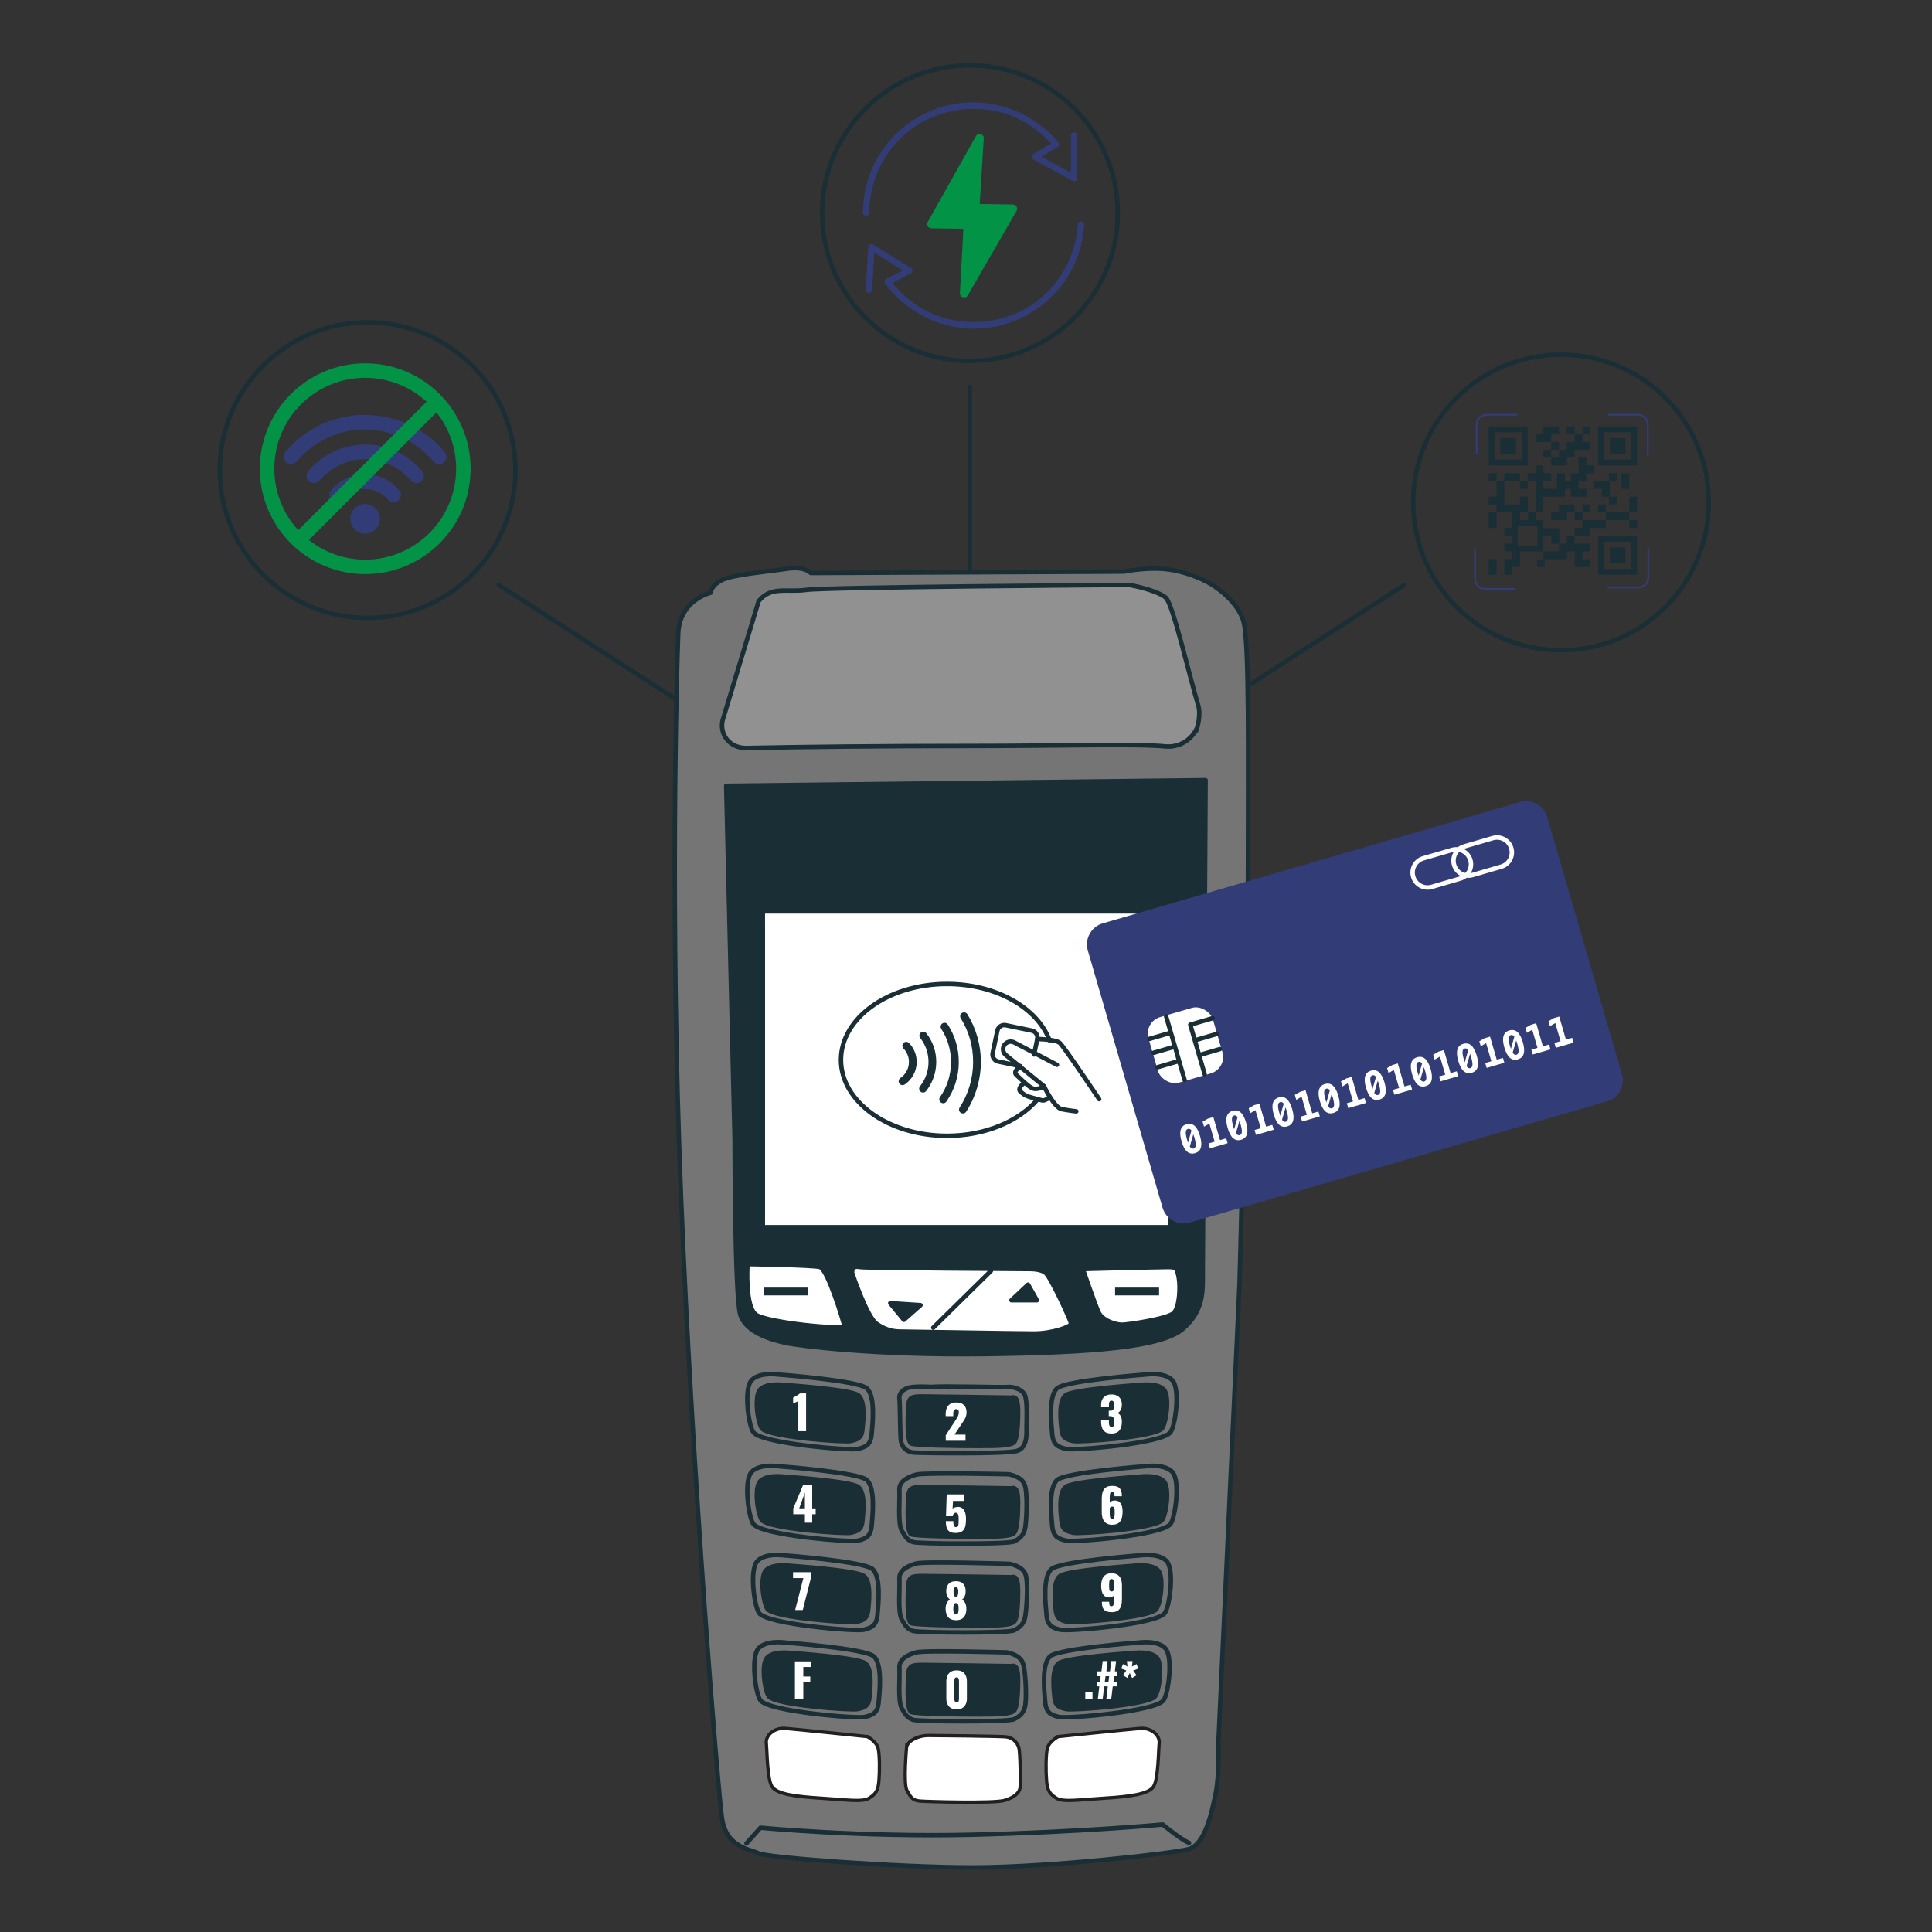 <?xml version="1.0" encoding="UTF-8"?><svg id="Layer_1" xmlns="http://www.w3.org/2000/svg" viewBox="0 0 560 560"><rect x="0" y="0" width="560" height="560" fill="#333333" stroke="none"/><defs><style>.cls-1{fill:#029346;}.cls-1,.cls-2,.cls-3,.cls-4{stroke-width:0px;}.cls-5,.cls-6,.cls-7,.cls-8,.cls-9{stroke:#1a2e35;}.cls-5,.cls-6,.cls-7,.cls-8,.cls-9,.cls-10{stroke-linecap:round;stroke-linejoin:round;stroke-width:1.29px;}.cls-5,.cls-2{fill:#1a2e35;}.cls-6,.cls-11,.cls-4{fill:#fff;}.cls-11{stroke:#231f20;stroke-miterlimit:10;stroke-width:.96px;}.cls-7{fill:#757575;}.cls-3{fill:#323d77;}.cls-8{fill:#919191;}.cls-9,.cls-10{fill:none;}.cls-10{stroke:#fff;}</style></defs><path class="cls-3" d="M105.84,120.28c9.24.14,16.95,3.65,23.01,10.66.83.96.73,2.28-.2,3.08-.88.76-2.19.66-3-.28-2.21-2.56-4.76-4.68-7.76-6.26-9.4-4.93-20.64-3.72-28.74,3.13-1.12.94-2.11,2.04-3.11,3.11-.87.92-2.16,1.07-3.08.28-.91-.78-.98-2.12-.15-3.08,5.09-5.9,11.49-9.38,19.2-10.45.6-.08,1.21-.15,1.82-.18.67-.03,1.34,0,2,0Z"/><path class="cls-3" d="M106.61,128.84c5.84.15,11.33,2.65,15.65,7.64.85.98.75,2.25-.19,3.07-.9.77-2.2.67-3.03-.29-2.25-2.61-4.99-4.52-8.32-5.42-6.79-1.83-12.65-.16-17.57,4.86-.18.19-.35.39-.53.58-.81.91-2.12,1.04-3.01.28-.93-.8-1.03-2.11-.21-3.08,1.92-2.27,4.22-4.07,6.88-5.4,3.02-1.5,6.22-2.23,10.33-2.24Z"/><path class="cls-3" d="M116.21,143.45c0,.89-.54,1.68-1.36,2-.83.32-1.76.11-2.38-.6-.92-1.04-1.98-1.88-3.26-2.42-3.51-1.49-7.37-.56-9.98,2.38-.62.7-1.39.95-2.28.68-.86-.26-1.35-.88-1.49-1.76-.09-.62.09-1.18.5-1.66,4.46-5.38,12.68-6.15,18.05-1.66.61.51,1.18,1.08,1.69,1.69.3.36.43.86.63,1.3-.04.02-.07.03-.11.05Z"/><path class="cls-3" d="M105.84,154.66c-2.39,0-4.3-1.9-4.3-4.29,0-2.35,1.91-4.27,4.28-4.28,2.37,0,4.3,1.92,4.29,4.3,0,2.37-1.9,4.27-4.27,4.27Z"/><path class="cls-1" d="M105.86,105.31c-16.85,0-30.55,13.7-30.55,30.55s13.7,30.55,30.55,30.55,30.55-13.7,30.55-30.55-13.7-30.55-30.55-30.55ZM79.51,135.86c0-14.53,11.82-26.35,26.35-26.35,6.86,0,13.11,2.64,17.8,6.94l-37.21,37.21c-4.31-4.69-6.94-10.94-6.94-17.8ZM105.86,162.21c-6.16,0-11.83-2.13-16.32-5.69l36.98-36.98c3.56,4.49,5.69,10.16,5.69,16.32,0,14.53-11.82,26.35-26.35,26.35Z"/><line class="cls-9" x1="281.14" y1="179.11" x2="281.14" y2="112.17"/><line class="cls-9" x1="200.8" y1="205.83" x2="144.56" y2="169.54"/><line class="cls-9" x1="350.81" y1="205.83" x2="407.06" y2="169.54"/><path class="cls-7" d="M205.99,171.8s-8.99,2.04-9.4,11.85c-.41,9.81-2.45,82.97.82,163.49,3.27,80.52,10.63,171.26,11.85,179.84,1.23,8.58,8.17,8.99,10.63,10.22,2.45,1.23,40.06,4.09,62.13,4.09s58.04-4.09,62.54-5.31c4.5-1.23,6.54-9.81,7.77-15.94,1.23-6.13.82-14.71.82-14.71l6.13-133.24s2.45-90.74,2.45-121.39.41-63.76-1.23-70.3c-1.63-6.54-9.4-11.04-9.4-11.04,0,0-4.5-2.86-11.04-4.09-6.54-1.23-14.31.41-14.31.41l-90.74.41s-1.64-2.04-6.95-1.23c-5.31.82-15.53,1.63-18.8,3.27-3.27,1.63-3.27,3.68-3.27,3.68Z"/><path class="cls-5" d="M210.49,227.79l2.45,102.59s0,45.37,1.63,50.68c1.63,5.31,9.4,7.36,13.08,8.17,3.68.82,25.75,3.68,57.63,3.27,31.88-.41,51.5-2.04,57.63-7.36,6.13-5.31,5.72-11.04,5.72-16.35s.82-142.65.82-142.65l-138.97,1.63Z"/><rect class="cls-6" x="221.11" y="264.17" width="118.12" height="91.55"/><path class="cls-8" d="M219.89,174.25l-10.23,33.87c-.5,1.41-.5,2.94,0,4.35h0c.99,2.8,3.72,4.4,6.68,4.34,16.86-.33,38.59-.59,65.66-.59,25.47,0,47.33-.69,55.78.13,4.05.39,7.86-1.95,9.34-5.74l-.44,1.29c.74-1.89,1.27-5.27.69-7.21-2.55-8.48-7.45-29.79-9.46-31.47-2.45-2.04-9.81-3.68-11.04-3.68s-87.36.62-93.08,1.43c-5.72.82-10.22-1.23-13.9,3.27Z"/><path class="cls-6" d="M313.86,367.83s3.4,9.92,4.53,12.47c1.13,2.55,5.1,3.68,6.8,3.68s13.32-1.7,15.02-3.4c1.7-1.7,1.98-7.65,1.42-10.48-.57-2.83-.85-2.83-3.4-2.83s-24.37.57-24.37.57Z"/><path class="cls-6" d="M216.67,366.41s-.85,12.47,2.55,14.73c3.4,2.27,25.79,4.53,25.5,3.12-.28-1.42-4.82-16.43-7.08-17-2.27-.57-20.97-.85-20.97-.85Z"/><path class="cls-6" d="M246.99,368.96s4.25,12.75,7.08,14.73c2.83,1.98,5.1,2.27,7.08,2.27s33.15.57,38.54.57,10.77-1.98,10.77-2.83-5.95-13.6-7.37-14.73c-1.42-1.13-3.97-1.13-5.1-1.13s-47.32-.28-48.74-.57-2.27,0-2.27,1.7Z"/><line class="cls-9" x1="270.51" y1="384.83" x2="287.22" y2="368.39"/><polygon class="cls-5" points="297.99 372.36 293.17 376.89 300.54 376.89 297.99 372.36"/><polygon class="cls-5" points="258.04 377.74 262 382.56 266.82 378.31 258.04 377.74"/><rect class="cls-2" x="323.21" y="373.22" width="12.75" height="2.26"/><rect class="cls-2" x="221.48" y="373.22" width="12.75" height="2.26"/><path class="cls-9" d="M225.73,398.43s-.83-.12-1.98-.14c-1.86-.02-4.55.26-5.95,1.84-2.27,2.55-.85,13.07.57,15.02,2.4,3.29,28.05,5.38,30.32,4.82,2.27-.57,3.68-1.13,3.97-4.25.28-3.12,1.13-11.05-1.42-13.32-2.55-2.27-25.5-3.97-25.5-3.97Z"/><path class="cls-5" d="M227.11,401.42s-.7-.09-1.68-.1c-1.58-.01-3.87.2-5.05,1.39-1.92,1.92-.72,9.87.48,11.33,2.03,2.48,23.82,4.06,25.74,3.64,1.92-.43,3.13-.86,3.37-3.21.24-2.35.96-8.34-1.2-10.05-2.17-1.71-21.65-2.99-21.65-2.99Z"/><path class="cls-9" d="M225.73,425.01s-.83-.12-1.98-.14c-1.86-.02-4.55.26-5.95,1.84-2.27,2.55-.85,13.07.57,15.02,2.4,3.29,28.05,5.38,30.32,4.82,2.27-.57,3.68-1.13,3.97-4.25.28-3.12,1.13-11.05-1.42-13.32-2.55-2.27-25.5-3.97-25.5-3.97Z"/><path class="cls-5" d="M227.11,428s-.7-.09-1.68-.1c-1.58-.01-3.87.2-5.05,1.39-1.92,1.92-.72,9.87.48,11.33,2.03,2.48,23.82,4.06,25.74,3.64,1.92-.43,3.13-.86,3.37-3.21.24-2.35.96-8.34-1.2-10.05-2.17-1.71-21.65-2.99-21.65-2.99Z"/><path class="cls-9" d="M227.4,450.84s-.83-.12-1.98-.14c-1.86-.02-4.55.26-5.95,1.84-2.27,2.55-.85,13.07.57,15.02,2.4,3.29,28.05,5.38,30.32,4.82,2.27-.57,3.68-1.13,3.97-4.25.28-3.12,1.13-11.05-1.42-13.32-2.55-2.27-25.5-3.97-25.5-3.97Z"/><path class="cls-5" d="M228.77,453.83s-.7-.09-1.68-.1c-1.58-.01-3.87.2-5.05,1.39-1.92,1.92-.72,9.87.48,11.33,2.03,2.48,23.82,4.06,25.74,3.64,1.92-.43,3.13-.86,3.37-3.21.24-2.35.96-8.34-1.2-10.05-2.17-1.71-21.65-2.99-21.65-2.99Z"/><path class="cls-9" d="M227.76,476.12s-.83-.12-1.98-.14c-1.86-.02-4.55.26-5.95,1.84-2.27,2.55-.85,13.07.57,15.02,2.4,3.29,28.05,5.38,30.32,4.82,2.27-.57,3.68-1.13,3.97-4.25.28-3.12,1.13-11.05-1.42-13.32-2.55-2.27-25.5-3.97-25.5-3.97Z"/><path class="cls-5" d="M229.14,479.12s-.7-.09-1.68-.1c-1.58-.01-3.87.2-5.05,1.39-1.92,1.92-.72,9.87.48,11.33,2.03,2.48,23.82,4.06,25.74,3.64,1.92-.43,3.13-.86,3.37-3.21.24-2.35.96-8.34-1.2-10.05-2.17-1.71-21.65-2.99-21.65-2.99Z"/><path class="cls-9" d="M331.92,398.43s.83-.12,1.98-.14c1.86-.02,4.55.26,5.95,1.84,2.27,2.55.85,13.07-.57,15.02-2.4,3.29-28.05,5.38-30.32,4.82-2.27-.57-3.68-1.13-3.97-4.25-.28-3.12-1.13-11.05,1.42-13.32,2.55-2.27,25.5-3.97,25.5-3.97Z"/><path class="cls-5" d="M330.55,401.42s.7-.09,1.68-.1c1.58-.01,3.87.2,5.05,1.39,1.92,1.92.72,9.87-.48,11.33-2.03,2.48-23.82,4.06-25.74,3.64-1.92-.43-3.13-.86-3.37-3.21-.24-2.35-.96-8.34,1.2-10.05,2.17-1.71,21.65-2.99,21.65-2.99Z"/><path class="cls-9" d="M331.92,425.01s.83-.12,1.98-.14c1.86-.02,4.55.26,5.95,1.84,2.27,2.55.85,13.07-.57,15.02-2.4,3.29-28.05,5.38-30.32,4.82-2.27-.57-3.68-1.13-3.97-4.25-.28-3.12-1.13-11.05,1.42-13.32,2.55-2.27,25.5-3.97,25.5-3.97Z"/><path class="cls-5" d="M330.55,428s.7-.09,1.68-.1c1.58-.01,3.87.2,5.05,1.39,1.92,1.92.72,9.87-.48,11.33-2.03,2.48-23.82,4.06-25.74,3.64-1.92-.43-3.13-.86-3.37-3.21-.24-2.35-.96-8.34,1.2-10.05,2.17-1.71,21.65-2.99,21.65-2.99Z"/><path class="cls-9" d="M330.26,450.84s.83-.12,1.98-.14c1.86-.02,4.55.26,5.95,1.84,2.27,2.55.85,13.07-.57,15.02-2.4,3.29-28.05,5.38-30.32,4.82-2.27-.57-3.68-1.13-3.97-4.25-.28-3.12-1.13-11.05,1.42-13.32,2.55-2.27,25.5-3.97,25.5-3.97Z"/><path class="cls-5" d="M328.89,453.83s.7-.09,1.68-.1c1.58-.01,3.86.2,5.05,1.39,1.92,1.92.72,9.87-.48,11.33-2.03,2.48-23.82,4.06-25.74,3.64-1.92-.43-3.13-.86-3.37-3.21-.24-2.35-.96-8.34,1.2-10.05,2.17-1.71,21.65-2.99,21.65-2.99Z"/><path class="cls-9" d="M329.89,476.12s.83-.12,1.98-.14c1.86-.02,4.55.26,5.95,1.84,2.27,2.55.85,13.07-.57,15.02-2.4,3.29-28.05,5.38-30.32,4.82-2.27-.57-3.68-1.13-3.97-4.25-.28-3.12-1.13-11.05,1.42-13.32,2.55-2.27,25.5-3.97,25.5-3.97Z"/><path class="cls-5" d="M328.52,479.12s.7-.09,1.68-.1c1.58-.01,3.87.2,5.05,1.39,1.92,1.92.72,9.87-.48,11.33-2.03,2.48-23.82,4.06-25.74,3.64-1.92-.43-3.13-.86-3.37-3.21-.24-2.35-.96-8.34,1.2-10.05,2.17-1.71,21.65-2.99,21.65-2.99Z"/><path class="cls-9" d="M270.04,402.01s-5.36-.35-7.09.35c-1.73.69-2.42,1.9-2.25,3.11.17,1.21.17,8.71.35,11.41.18,2.78,1.81,3.95,3.8,4.15,1.59.15,27.15.52,30.09-.52,2.94-1.04,2.59-5.19,2.59-6.57s.35-7.93-.52-9.66c-.86-1.73-3.63-2.42-5.01-2.25s-19.02-.37-21.96-.02Z"/><path class="cls-9" d="M292.4,427.32s-24.44-.59-26.86.11c-2.42.69-5.01,1.9-4.84,4.5.17,2.59-.52,9.68.69,11.76,1.21,2.07,1.73,2.77,3.29,3.29,1.56.52,27.49.69,29.22-.17,1.73-.86,2.94-1.9,3.29-4.15.35-2.25.75-10.31-.29-12.55-1.04-2.25-4.5-2.77-4.5-2.77Z"/><path class="cls-5" d="M293.21,431.41s-22.3-.35-25.42-.35-4.32,0-4.5,2.59c-.17,2.59-.52,10.55.86,11.07,1.38.52,12.97.69,19.54.69s9.16-.17,10.2-1.04c1.04-.86,1.21-6.05,1.21-8.82s-.35-4.67-1.9-4.15Z"/><path class="cls-5" d="M293.21,405.12s-22.3-.35-25.42-.35-4.32,0-4.5,2.59c-.17,2.59-.52,10.55.86,11.07,1.38.52,12.97.69,19.54.69s9.16-.17,10.2-1.04c1.04-.86,1.21-6.05,1.21-8.82s-.35-4.67-1.9-4.15Z"/><path class="cls-9" d="M292.63,453.28s-24.67-.78-27.09-.09c-2.42.69-5.01,1.9-4.84,4.5.17,2.59-.52,9.68.69,11.76s1.73,2.77,3.29,3.29c1.56.52,27.49.69,29.22-.17,1.73-.86,2.94-1.9,3.29-4.15.35-2.25.98-10.11-.06-12.36-1.04-2.25-4.5-2.77-4.5-2.77Z"/><path class="cls-5" d="M293.21,457.17s-22.3-.35-25.42-.35-4.32,0-4.5,2.59c-.17,2.59-.52,10.55.86,11.07,1.38.52,12.97.69,19.54.69s9.16-.17,10.2-1.04c1.04-.86,1.21-6.05,1.21-8.82s-.35-4.67-1.9-4.15Z"/><path class="cls-9" d="M291.83,478.95s-23.86-.69-26.28,0c-2.42.69-5.01,1.9-4.84,4.5.17,2.59-.52,9.68.69,11.76,1.21,2.07,1.73,2.77,3.29,3.29,1.56.52,27.49.69,29.22-.17,1.73-.86,2.94-1.9,3.29-4.15.35-2.25.17-10.2-.86-12.45-1.04-2.25-4.5-2.77-4.5-2.77Z"/><path class="cls-5" d="M293.21,482.93s-22.3-.35-25.42-.35-4.32,0-4.5,2.59c-.17,2.59-.52,10.55.86,11.07,1.38.52,12.97.69,19.54.69s9.16-.17,10.2-1.04c1.04-.86,1.21-6.05,1.21-8.82s-.35-4.67-1.9-4.15Z"/><path class="cls-11" d="M251.42,503.36s-20.72-2.14-23.82-2.38c-3.1-.24-5.72,1.91-5.48,4.29.24,2.38.24,10.48,1.67,12.62,1.43,2.14,6.67,2.86,14.29,3.33,7.62.48,11.91,1.19,13.82,0,1.91-1.19,2.62-2.14,2.86-5,.24-2.86.24-7.62-.24-9.53s-3.1-3.33-3.1-3.33Z"/><path class="cls-11" d="M306.7,503.36s20.72-2.14,23.82-2.38c3.1-.24,5.72,1.91,5.48,4.29s-.24,10.48-1.67,12.62c-1.43,2.14-6.67,2.86-14.29,3.33-7.62.48-11.91,1.19-13.82,0-1.91-1.19-2.62-2.14-2.86-5-.24-2.86-.24-7.62.24-9.53.48-1.91,3.1-3.33,3.1-3.33Z"/><path class="cls-11" d="M262.79,506.27s-1,10.71.09,12.7c1.09,1.99,1.63,2.9,3.8,3.08,2.17.18,21.37.72,24.45-.18,3.08-.91,4.35-2.35,4.53-3.62.18-1.27.05-10.13-.32-11.58-.36-1.45-1.63-3.08-3.98-3.26-2.35-.18-19.6-.37-22.32-.37s-5.78,1.4-6.24,3.24Z"/><path class="cls-9" d="M216.37,534.31l4.06-4.53s29.65,2.81,61.33,2.03c31.68-.78,55.24-2.96,55.24-2.96,0,0,5.31,4.37,7.65,5.31"/><path class="cls-9" d="M306.36,308.63l-12.39-6.47c-1.07-.56-2.4-.15-2.97.92h0c-.49.93-.26,2.07.55,2.74l11.07,9.04s2.91,6.23,5.19,6.65c2.29.42,4.16.62,4.16.62"/><path class="cls-9" d="M299.73,305.64l.93-4.47c.23-1.12-.49-2.22-1.61-2.45l-7.52-1.56c-1.12-.23-2.22.49-2.45,1.61l-1.35,6.47c-.23,1.12.49,2.22,1.61,2.45l6.39,1.33s-2.23,1.58-1.15,2.53c1.09.95,2.99,2.99,4.48,3.8,1.49.81,3.57-.47,3.57-.47"/><path class="cls-9" d="M300.65,301.17s5.32.05,6.55,1.14,11.4,16.29,11.4,16.29"/><path class="cls-9" d="M296.88,313.84s-2.17,1.63-1.09,2.58c1.09.95,1.76,1.36,3.94,1.9,2.17.54,2.44.81,3.12.54.68-.27,1.49-.68,1.49-.68"/><path class="cls-9" d="M300.71,318.71c-5.41,6.3-15.12,10.51-26.21,10.51-16.98,0-30.74-9.85-30.74-22.01s13.76-22.01,30.74-22.01c14.25,0,26.23,6.94,29.72,16.36"/><path class="cls-2" d="M279.1,322.74c-.21,0-.42-.06-.61-.18-.52-.34-.67-1.04-.33-1.56,2.55-3.92,3.9-8.48,3.9-13.18s-1.24-8.87-3.58-12.67c-.33-.53-.16-1.23.37-1.55.53-.33,1.22-.16,1.55.37,2.56,4.16,3.91,8.95,3.91,13.85s-1.47,10.12-4.26,14.41c-.22.33-.58.51-.95.51Z"/><path class="cls-2" d="M273.38,319.78c-.22,0-.45-.07-.64-.2-.51-.36-.64-1.06-.28-1.57,2.09-2.99,3.2-6.52,3.2-10.18,0-3.43-.98-6.76-2.83-9.63-.34-.52-.19-1.22.34-1.56.52-.34,1.22-.19,1.56.34,2.08,3.23,3.18,6.99,3.18,10.85,0,4.13-1.25,8.1-3.61,11.48-.22.31-.57.48-.93.48Z"/><path class="cls-2" d="M267.55,316.69c-.25,0-.5-.08-.7-.25-.49-.39-.57-1.1-.18-1.58,1.61-2.02,2.46-4.45,2.46-7.04s-.83-4.96-2.4-6.96c-.38-.49-.3-1.2.19-1.58.49-.38,1.2-.3,1.58.19,1.88,2.4,2.88,5.29,2.88,8.35s-1.05,6.06-2.95,8.44c-.22.28-.55.42-.88.42Z"/><path class="cls-2" d="M261.62,314.54c-.36,0-.72-.17-.94-.5-.35-.52-.21-1.22.3-1.57,1.55-1.05,2.48-2.79,2.48-4.66,0-1.47-.56-2.86-1.59-3.92-.43-.45-.42-1.16.02-1.59.45-.44,1.16-.42,1.59.02,1.44,1.48,2.23,3.43,2.23,5.49,0,2.62-1.3,5.06-3.47,6.53-.19.13-.41.19-.63.19Z"/><path class="cls-4" d="M231.4,414.85v-8.73c-.1.05-.21.11-.34.16-.13.05-.26.11-.4.17-.14.06-.28.12-.41.17-.13.05-.25.11-.36.16v-1.68c.1-.06.24-.13.42-.22.18-.09.37-.2.58-.32.21-.12.4-.24.58-.36.18-.12.32-.23.41-.32h1.77v10.96h-2.26Z"/><path class="cls-4" d="M274.13,417.62v-1.6l2.63-4.03c.2-.3.39-.59.56-.87.18-.28.32-.56.43-.85.11-.29.17-.59.17-.91s-.06-.55-.19-.7c-.13-.15-.3-.23-.51-.23-.24,0-.43.07-.57.2-.14.14-.23.32-.28.54-.05.23-.07.48-.07.76v.54h-2.19v-.58c0-.65.1-1.23.31-1.74.21-.51.54-.91.99-1.2.45-.29,1.04-.44,1.77-.44.98,0,1.72.25,2.23.76s.75,1.22.75,2.13c0,.44-.07.85-.21,1.23-.14.38-.32.75-.56,1.1-.23.36-.48.73-.74,1.12l-2,2.99h3.21v1.77h-5.72Z"/><path class="cls-4" d="M322.18,415.51c-.77,0-1.37-.14-1.81-.43-.44-.29-.75-.69-.93-1.21-.19-.52-.28-1.12-.28-1.79v-.39h2.26v.39c0,.36.02.65.07.88.05.23.13.39.24.49.12.1.28.16.49.16s.36-.05.47-.16c.1-.11.17-.27.21-.49.04-.22.05-.49.05-.81,0-.54-.07-.95-.22-1.24-.15-.28-.46-.43-.93-.44h-.42v-1.56h.37c.48,0,.8-.13.96-.39.16-.26.24-.67.24-1.22,0-.42-.06-.75-.17-.97-.11-.23-.32-.34-.63-.34s-.49.13-.59.38c-.09.25-.14.58-.14.97v.57h-2.26v-.66c0-.66.12-1.21.36-1.67.24-.46.58-.8,1.03-1.04.45-.23.98-.35,1.6-.35s1.17.11,1.62.34c.45.23.8.56,1.04,1,.24.44.37.98.37,1.63s-.13,1.18-.39,1.61c-.26.43-.58.7-.95.8.25.09.48.23.68.43.2.2.36.47.48.81.12.34.18.77.18,1.29,0,.67-.1,1.26-.29,1.77-.19.51-.51.92-.95,1.21-.44.29-1.03.44-1.76.44Z"/><path class="cls-4" d="M233.3,441.36v-2.46h-3.37v-1.67l2.86-6.83h2.63v6.82h1.01v1.68h-1.01v2.46h-2.11ZM231.65,437.21h1.65v-4.56l-1.65,4.56Z"/><path class="cls-4" d="M277.02,444.33c-.8,0-1.41-.14-1.82-.43-.41-.28-.69-.68-.83-1.2-.14-.51-.22-1.11-.22-1.79h2.18c0,.42.02.75.07,1.01.05.26.13.45.25.56.12.11.3.17.52.16.23,0,.4-.1.5-.28.1-.18.16-.44.18-.78.02-.34.03-.75.03-1.22,0-.36-.02-.68-.06-.96-.04-.28-.12-.5-.24-.67-.12-.17-.3-.25-.55-.25-.23,0-.41.08-.56.24-.14.16-.25.42-.31.76h-1.95l.2-6.32h5.12v1.89h-3.3l-.12,2.26c.09-.13.26-.24.51-.33.25-.09.52-.16.81-.18.56-.06,1.03.04,1.41.31.38.27.67.67.87,1.21.19.54.29,1.2.29,1.99,0,.59-.04,1.13-.11,1.62-.07.49-.21.92-.42,1.27-.21.36-.51.63-.91.83-.4.2-.92.3-1.56.3Z"/><path class="cls-4" d="M322.38,441.97c-.71,0-1.29-.16-1.74-.47-.45-.31-.77-.74-.98-1.28-.21-.54-.31-1.16-.31-1.85v-3.97c0-.71.08-1.35.25-1.91.17-.56.47-1,.9-1.32.43-.32,1.06-.48,1.87-.48.7,0,1.26.11,1.67.32.41.22.69.53.87.95.17.42.26.93.26,1.54,0,.04,0,.07,0,.1,0,.03,0,.06,0,.09h-2.12c0-.44-.03-.77-.1-.98-.07-.21-.25-.32-.56-.32-.21,0-.36.06-.47.19-.1.13-.17.35-.21.66s-.05.76-.05,1.33v.97c.11-.19.28-.34.53-.44.24-.1.52-.16.83-.17.58-.02,1.04.11,1.39.39.35.28.6.66.75,1.14.15.48.23,1.02.23,1.62,0,.77-.09,1.44-.27,2.02-.18.58-.49,1.04-.92,1.36-.43.32-1.03.49-1.8.49ZM322.41,440.31c.21,0,.36-.07.45-.21.09-.14.16-.35.19-.62.03-.27.05-.62.05-1.02,0-.36-.01-.67-.03-.93-.02-.26-.08-.47-.18-.62-.1-.15-.27-.22-.5-.22-.11,0-.21.02-.31.07-.1.05-.19.1-.26.17-.07.07-.13.13-.16.2v1.79c0,.24.02.47.06.69.04.22.12.39.23.52.11.13.27.2.47.2Z"/><path class="cls-4" d="M230.48,466.66l2.38-9.24h-2.99v-1.72h5.2v1.56l-2.38,9.4h-2.21Z"/><path class="cls-4" d="M277.09,469.61c-.74,0-1.33-.15-1.77-.44-.44-.29-.76-.7-.95-1.22-.19-.52-.28-1.11-.28-1.78,0-.27.04-.54.09-.79.05-.26.13-.5.23-.72.1-.22.23-.41.39-.58.16-.17.34-.3.56-.41-.28-.21-.53-.51-.74-.9-.22-.39-.33-.89-.35-1.5,0-.61.09-1.14.3-1.58.21-.44.53-.78.95-1.02s.95-.35,1.57-.35,1.16.12,1.58.36c.42.24.73.58.94,1.02.21.44.3.96.28,1.58,0,.61-.12,1.12-.32,1.51-.21.39-.46.69-.74.89.22.11.4.25.56.41.16.17.29.36.39.58.1.22.18.46.24.72.05.26.08.52.08.79.02.67-.07,1.26-.26,1.78-.19.52-.51.92-.95,1.22-.44.29-1.04.44-1.79.44ZM277.09,467.95c.24,0,.42-.09.53-.27.11-.18.18-.4.2-.64.03-.25.04-.48.04-.68,0-.28,0-.55-.03-.81-.03-.26-.1-.48-.21-.64-.11-.17-.28-.25-.53-.25s-.41.08-.51.25c-.11.17-.18.38-.21.64-.03.26-.05.53-.05.82,0,.21.01.44.04.69.03.25.1.47.21.64.11.18.29.26.52.26ZM277.09,462.86c.15,0,.28-.06.38-.18.1-.12.17-.3.22-.55.05-.24.07-.55.07-.91s-.06-.66-.17-.88c-.11-.22-.28-.32-.51-.32s-.4.11-.52.32c-.12.22-.18.51-.18.87s.02.67.07.91c.05.25.13.43.24.56.11.12.24.18.39.18Z"/><path class="cls-4" d="M322.18,467.28c-.7,0-1.26-.11-1.66-.32-.41-.22-.69-.54-.87-.95-.17-.42-.26-.94-.26-1.55v-.18h2.11c0,.44.04.77.11.98.08.21.27.32.57.32.21,0,.36-.06.46-.19.1-.13.17-.35.2-.67.03-.32.05-.76.05-1.32v-.97c-.12.19-.3.33-.53.43-.24.1-.51.16-.8.18-.58,0-1.04-.14-1.39-.43-.35-.3-.6-.7-.76-1.2-.15-.51-.23-1.06-.23-1.65,0-.77.1-1.43.29-1.98s.51-.99.95-1.29c.44-.31,1.03-.46,1.76-.46s1.3.14,1.75.43c.44.29.77.69.97,1.21.2.52.3,1.13.3,1.83v4.09c0,.71-.08,1.35-.25,1.91-.17.56-.47,1-.9,1.32-.43.32-1.06.48-1.87.48ZM322.2,461.3c.18,0,.32-.05.43-.15.11-.1.19-.19.26-.28v-1.79c0-.25-.02-.48-.05-.7-.04-.21-.1-.38-.2-.51-.1-.13-.25-.2-.46-.2s-.35.07-.45.21c-.1.14-.17.35-.2.62-.03.28-.05.62-.05,1.02,0,.35.01.66.03.93.02.27.08.47.18.62.1.15.27.22.5.22Z"/><path class="cls-4" d="M230.41,492.51v-10.96h4.74v1.64h-2.31v2.76h2.02v1.69h-2.02v4.87h-2.42Z"/><path class="cls-4" d="M277.29,495.49c-.66,0-1.21-.13-1.65-.4-.44-.27-.78-.63-1-1.1-.23-.47-.34-1.01-.34-1.64v-4.97c0-.64.11-1.2.32-1.68.21-.48.54-.86.98-1.13.44-.27,1.01-.41,1.69-.41s1.25.14,1.68.41c.44.27.76.65.97,1.13.21.48.32,1.04.32,1.68v4.97c0,.61-.11,1.16-.34,1.63s-.56.84-1,1.11c-.44.27-.99.4-1.64.4ZM277.29,493.47c.22,0,.37-.07.47-.21.09-.14.15-.3.18-.49.02-.19.03-.35.03-.48v-4.86c0-.15,0-.33-.03-.52-.02-.19-.07-.37-.17-.51-.09-.15-.25-.22-.48-.22s-.39.07-.48.22c-.09.15-.15.32-.17.51-.02.19-.03.37-.03.52v4.86c0,.14.01.3.04.48.03.19.09.35.18.49.09.14.25.21.45.21Z"/><path class="cls-4" d="M314.58,492.44v-2.08h2.08v2.08h-2.08Z"/><path class="cls-4" d="M318.22,492.44l.42-3.64h-.74l.04-1.37h.89l.19-1.57h-1.07l.03-1.41h1.29l.34-2.98h1.43l-.35,2.98h1.05l.34-2.98h1.42l-.35,2.98h.72l-.04,1.41h-.92l-.18,1.57h1.07l-.04,1.37h-1.22l-.45,3.64h-1.41l.43-3.64h-1.06l-.43,3.64h-1.41ZM320.23,487.43h1.07l.19-1.57h-1.05l-.2,1.57Z"/><path class="cls-4" d="M326.78,486.35l-1.29-.77.97-1.38-1.45-.56.49-1.31,1.31.73-.18-1.58h1.65l-.18,1.58,1.33-.73.49,1.33-1.46.56.99,1.37-1.31.77-.68-1.43-.69,1.43Z"/><path class="cls-3" d="M465.81,319.22l-120.97,35.15c-3.37.98-6.89-.96-7.87-4.32l-21.66-74.54c-.98-3.37.96-6.89,4.32-7.87l120.97-35.15c3.37-.98,6.89.96,7.87,4.32l21.66,74.54c.98,3.37-.96,6.89-4.32,7.87Z"/><rect class="cls-4" x="333.88" y="293.07" width="19.46" height="19.77" rx="4.96" ry="4.96" transform="translate(-70.88 107.91) rotate(-16.2)"/><line class="cls-9" x1="343.36" y1="313" x2="338.01" y2="294.6"/><polyline class="cls-9" points="349.16 311.31 345.01 297.01 351.47 295.13"/><line class="cls-9" x1="333.16" y1="301.13" x2="339.21" y2="299.37"/><line class="cls-9" x1="334.33" y1="305.17" x2="340.39" y2="303.41"/><line class="cls-9" x1="335.54" y1="309.33" x2="341.6" y2="307.57"/><line class="cls-9" x1="346.78" y1="301.41" x2="352.84" y2="299.65"/><line class="cls-9" x1="348.03" y1="305.7" x2="353.58" y2="304.09"/><path class="cls-4" d="M342.48,330.84c-.41-1.4-.49-2.52-.25-3.35.24-.83.81-1.37,1.7-1.63.9-.26,1.67-.11,2.32.46.65.57,1.18,1.56,1.58,2.96.41,1.4.49,2.52.25,3.34-.24.83-.81,1.37-1.71,1.63-.89.26-1.66.1-2.31-.47-.65-.57-1.17-1.55-1.58-2.95ZM344.32,327.22c-.37.11-.57.41-.61.91-.04.5.09,1.25.38,2.24.09.31.18.59.27.83l1-3.52s-.01-.02-.02-.03c-.3-.4-.64-.55-1.01-.44ZM344.97,332.47c.3.4.64.55,1,.44.37-.11.58-.41.62-.91.04-.5-.09-1.25-.37-2.24-.11-.38-.22-.71-.33-1l-1.02,3.56c.03.05.07.1.1.14Z"/><path class="cls-4" d="M350.28,331.43l1.79-.52-1.53-5.25-1.54.9-.42-1.44,1.56-.89,1.55-.45,1.94,6.68,1.79-.52.41,1.41-5.13,1.49-.41-1.41Z"/><path class="cls-4" d="M355.84,326.96c-.41-1.4-.49-2.52-.25-3.35.24-.83.81-1.37,1.7-1.63.9-.26,1.67-.11,2.32.46.65.57,1.18,1.56,1.58,2.96.41,1.4.49,2.52.25,3.34-.24.83-.81,1.37-1.71,1.63-.89.26-1.66.1-2.31-.47-.65-.57-1.17-1.55-1.58-2.95ZM357.69,323.34c-.37.11-.57.41-.61.91-.04.5.09,1.25.38,2.24.09.31.18.59.27.83l1-3.52s-.01-.02-.02-.03c-.3-.4-.64-.55-1.01-.44ZM358.34,328.58c.3.4.64.55,1,.44.37-.11.58-.41.62-.91.04-.5-.09-1.25-.37-2.24-.11-.38-.22-.71-.33-1l-1.02,3.56c.03.05.07.1.1.14Z"/><path class="cls-4" d="M363.64,327.54l1.79-.52-1.53-5.25-1.54.9-.42-1.44,1.56-.89,1.55-.45,1.94,6.68,1.79-.52.41,1.41-5.13,1.49-.41-1.41Z"/><path class="cls-4" d="M369.21,323.08c-.41-1.4-.49-2.52-.25-3.35.24-.83.81-1.37,1.7-1.63.9-.26,1.67-.11,2.32.46.65.57,1.18,1.56,1.58,2.96.41,1.4.49,2.52.25,3.34-.24.83-.81,1.37-1.71,1.63-.89.26-1.66.1-2.31-.47-.65-.57-1.17-1.55-1.58-2.95ZM371.06,319.45c-.37.11-.57.41-.61.91-.04.5.09,1.25.38,2.24.09.31.18.59.27.83l1-3.52s-.01-.02-.02-.03c-.3-.4-.64-.55-1.01-.44ZM371.71,324.7c.3.4.64.55,1,.44.37-.11.58-.41.62-.91.04-.5-.09-1.25-.37-2.24-.11-.38-.22-.71-.33-1l-1.02,3.56c.03.05.07.1.1.14Z"/><path class="cls-4" d="M377.01,323.66l1.79-.52-1.53-5.25-1.54.9-.42-1.44,1.56-.89,1.55-.45,1.94,6.68,1.79-.52.41,1.41-5.13,1.49-.41-1.41Z"/><path class="cls-4" d="M382.58,319.19c-.41-1.4-.49-2.52-.25-3.35.24-.83.81-1.37,1.7-1.63.9-.26,1.67-.11,2.32.46.65.57,1.18,1.56,1.58,2.96.41,1.4.49,2.52.25,3.34-.24.83-.81,1.37-1.71,1.63-.89.26-1.66.1-2.31-.47-.65-.57-1.17-1.55-1.58-2.95ZM384.43,315.57c-.37.11-.57.41-.61.91-.04.5.09,1.25.38,2.24.09.31.18.59.27.83l1-3.52s-.01-.02-.02-.03c-.3-.4-.64-.55-1.01-.44ZM385.07,320.81c.3.4.64.55,1,.44.37-.11.58-.41.62-.91.04-.5-.09-1.25-.37-2.24-.11-.38-.22-.71-.33-1l-1.02,3.56c.03.05.07.1.1.14Z"/><path class="cls-4" d="M390.38,319.78l1.79-.52-1.53-5.25-1.54.9-.42-1.44,1.56-.89,1.55-.45,1.94,6.68,1.79-.52.41,1.41-5.13,1.49-.41-1.41Z"/><path class="cls-4" d="M395.95,315.31c-.41-1.4-.49-2.52-.25-3.35.24-.83.81-1.37,1.7-1.63.9-.26,1.67-.11,2.32.46.65.57,1.17,1.56,1.58,2.96.41,1.4.49,2.52.25,3.34-.24.83-.81,1.37-1.71,1.63-.89.26-1.66.1-2.31-.47-.65-.57-1.17-1.55-1.58-2.95ZM397.8,311.68c-.37.11-.57.41-.61.91-.04.5.09,1.25.38,2.24.09.31.18.59.27.83l1-3.52s-.01-.02-.02-.03c-.3-.4-.64-.55-1.01-.44ZM398.44,316.93c.3.4.64.55,1,.44.37-.11.58-.41.62-.91.04-.5-.09-1.25-.37-2.24-.11-.38-.22-.71-.33-1l-1.02,3.56c.03.05.07.1.1.14Z"/><path class="cls-4" d="M403.75,315.89l1.79-.52-1.53-5.25-1.54.9-.42-1.44,1.56-.89,1.55-.45,1.94,6.68,1.79-.52.41,1.41-5.13,1.49-.41-1.41Z"/><path class="cls-4" d="M409.32,311.42c-.41-1.4-.49-2.52-.25-3.35.24-.83.81-1.37,1.7-1.63.9-.26,1.67-.11,2.32.46.65.57,1.18,1.56,1.58,2.96.41,1.4.49,2.52.25,3.34-.24.83-.81,1.37-1.71,1.63-.89.26-1.66.1-2.31-.47-.65-.57-1.17-1.55-1.58-2.95ZM411.16,307.8c-.37.11-.57.41-.61.91-.04.5.09,1.25.38,2.24.09.31.18.59.27.83l1-3.52s-.01-.02-.02-.03c-.3-.4-.64-.55-1.01-.44ZM411.81,313.04c.3.4.64.55,1,.44.37-.11.58-.41.62-.91.04-.5-.09-1.25-.37-2.24-.11-.38-.22-.71-.33-1l-1.02,3.56c.03.05.07.1.1.14Z"/><path class="cls-4" d="M417.12,312.01l1.79-.52-1.53-5.25-1.54.9-.42-1.44,1.56-.89,1.54-.45,1.94,6.68,1.79-.52.41,1.41-5.13,1.49-.41-1.41Z"/><path class="cls-4" d="M422.69,307.54c-.41-1.4-.49-2.52-.25-3.35s.81-1.37,1.7-1.63c.9-.26,1.67-.11,2.32.46.65.57,1.17,1.56,1.58,2.96.41,1.4.49,2.52.25,3.34-.24.83-.81,1.37-1.71,1.63-.89.26-1.66.1-2.31-.47-.65-.57-1.17-1.55-1.58-2.95ZM424.53,303.92c-.37.11-.57.41-.61.91-.04.5.09,1.25.38,2.24.09.31.18.59.27.83l1-3.52s-.01-.02-.02-.03c-.3-.4-.64-.55-1.01-.44ZM425.18,309.16c.3.4.64.55,1,.44.37-.11.58-.41.62-.91.04-.5-.09-1.25-.37-2.24-.11-.38-.22-.71-.33-1l-1.02,3.56c.03.05.07.1.1.14Z"/><path class="cls-4" d="M430.49,308.12l1.79-.52-1.53-5.25-1.54.9-.42-1.44,1.56-.89,1.55-.45,1.94,6.68,1.79-.52.41,1.41-5.13,1.49-.41-1.41Z"/><path class="cls-4" d="M436.05,303.65c-.41-1.4-.49-2.52-.25-3.35.24-.83.81-1.37,1.7-1.63.9-.26,1.67-.11,2.32.46.65.57,1.18,1.56,1.58,2.96.41,1.4.49,2.52.25,3.34-.24.83-.81,1.37-1.71,1.63-.89.26-1.66.1-2.31-.47-.65-.57-1.17-1.55-1.58-2.95ZM437.9,300.03c-.37.11-.57.41-.61.91-.04.5.09,1.25.38,2.24.09.31.18.59.27.83l1-3.52s-.01-.02-.02-.03c-.3-.4-.64-.55-1.01-.44ZM438.55,305.28c.3.4.64.55,1,.44.37-.11.58-.41.62-.91.04-.5-.09-1.25-.37-2.24-.11-.38-.22-.71-.33-1l-1.02,3.56c.03.05.07.1.1.14Z"/><path class="cls-4" d="M443.86,304.24l1.79-.52-1.53-5.25-1.54.9-.42-1.44,1.56-.89,1.55-.45,1.94,6.68,1.79-.52.41,1.41-5.13,1.49-.41-1.41Z"/><path class="cls-4" d="M450.54,302.3l1.79-.52-1.53-5.25-1.54.9-.42-1.44,1.56-.89,1.55-.45,1.94,6.68,1.79-.52.41,1.41-5.13,1.49-.41-1.41Z"/><path class="cls-10" d="M423.26,254.66l-8.28,2.41c-2.29.67-4.69-.65-5.35-2.94h0c-.67-2.29.65-4.69,2.94-5.35l8.28-2.41c2.29-.67,4.69.65,5.35,2.94h0c.67,2.29-.65,4.69-2.94,5.35Z"/><path class="cls-10" d="M435.11,251.22l-8.28,2.41c-2.29.67-4.69-.65-5.35-2.94h0c-.67-2.29.65-4.69,2.94-5.35l8.28-2.41c2.29-.67,4.69.65,5.35,2.94h0c.67,2.29-.65,4.69-2.94,5.35Z"/><circle class="cls-9" cx="106.56" cy="136.27" r="42.84"/><circle class="cls-9" cx="281.14" cy="61.78" r="42.84"/><circle class="cls-9" cx="452.46" cy="145.64" r="42.84"/><path class="cls-3" d="M251.97,61.62c.05-9.34,4.4-18.28,11.84-23.96s18.03-7.71,27.29-4.82c5.62,1.75,10.56,5.16,14.33,9.67l.19-1.44c-2.03,1.19-4.07,2.37-6.1,3.56-.58.34-.61,1.25,0,1.58,3.79,2.06,7.57,4.12,11.36,6.18.61.33,1.38-.08,1.38-.79v-12.36c0-1.18-1.84-1.18-1.84,0v12.36l1.38-.79c-3.79-2.06-7.57-4.12-11.36-6.18v1.58c2.03-1.19,4.07-2.37,6.1-3.56.55-.32.56-.99.19-1.44-7.15-8.55-18.33-12.83-29.36-11.22-9.57,1.4-18.16,7.3-22.98,15.67-2.79,4.85-4.23,10.36-4.26,15.95,0,1.18,1.83,1.18,1.84,0h0Z"/><path class="cls-3" d="M312.42,65.02c-.58,9.31-5.46,18.01-13.22,23.23s-18.33,6.64-27.41,3.28c-5.46-2.02-10.25-5.68-13.72-10.34l-.33,1.26,6.29-3.21c.64-.32.56-1.24,0-1.58-3.66-2.27-7.33-4.54-10.99-6.81-.62-.39-1.34.12-1.38.79-.23,4.11-.46,8.23-.7,12.34-.07,1.18,1.77,1.18,1.84,0,.23-4.11.46-8.23.7-12.34l-1.38.79c3.66,2.27,7.33,4.54,10.99,6.81v-1.58l-6.29,3.21c-.41.21-.61.87-.33,1.26,6.6,8.87,17.35,13.95,28.43,13.03,9.81-.81,18.83-6.2,24.22-14.43,3.06-4.69,4.78-10.12,5.12-15.69.07-1.18-1.76-1.18-1.84,0h0Z"/><polygon class="cls-1" points="283.93 40.08 269.97 64.96 280.53 65.14 279.46 85 293.59 60.48 282.68 60.31 283.93 40.08"/><path class="cls-1" d="M282.87,39.46c-4.07,7.26-8.14,14.51-12.22,21.77-.58,1.04-1.16,2.07-1.74,3.11-.46.82.12,1.83,1.06,1.84,3.52.06,7.04.12,10.56.18l-1.22-1.22c-.36,6.62-.72,13.24-1.07,19.87-.07,1.23,1.69,1.64,2.28.62,4.13-7.16,8.25-14.31,12.38-21.47.59-1.02,1.17-2.04,1.76-3.05.47-.81-.13-1.83-1.06-1.84l-10.92-.18,1.22,1.22c.42-6.74.84-13.48,1.25-20.22.1-1.57-2.35-1.57-2.45,0-.42,6.74-.84,13.48-1.25,20.22-.04.67.59,1.21,1.22,1.22l10.92.18-1.06-1.84c-4.13,7.16-8.25,14.31-12.38,21.47-.59,1.02-1.17,2.04-1.76,3.05l2.28.62c.36-6.62.72-13.24,1.07-19.87.04-.67-.59-1.21-1.22-1.22-3.52-.06-7.04-.12-10.56-.18l1.06,1.84c4.07-7.26,8.14-14.51,12.22-21.77.58-1.04,1.16-2.07,1.74-3.11.77-1.38-1.34-2.61-2.11-1.24Z"/><polygon class="cls-2" points="431.51 150.76 431.51 153.02 433.78 153.02 433.78 150.76 433.78 148.49 431.51 148.49 431.51 150.76"/><rect class="cls-2" x="431.51" y="137.17" width="2.26" height="2.26"/><rect class="cls-2" x="445.51" y="162.1" width="2.26" height="2.26"/><polygon class="cls-2" points="433.78 141.7 433.78 143.96 431.51 143.96 431.51 146.23 433.78 146.23 433.78 148.49 436.04 148.49 438.31 148.49 438.31 150.76 440.57 150.76 440.57 148.49 442.83 148.49 442.83 146.23 442.83 143.96 440.57 143.96 440.57 146.23 438.31 146.23 436.04 146.23 436.04 143.96 436.04 141.7 436.04 139.43 433.78 139.43 433.78 141.7"/><polygon class="cls-2" points="438.31 137.17 436.04 137.17 436.04 139.43 438.31 139.43 440.57 139.43 440.57 137.17 438.31 137.17"/><polygon class="cls-2" points="448.5 155.37 449.71 155.37 449.71 153.11 448.5 153.11 447.28 153.11 447.28 155.37 448.5 155.37"/><rect class="cls-2" x="440.57" y="139.43" width="2.26" height="2.26"/><rect class="cls-2" x="456.42" y="148.49" width="2.26" height="2.26"/><rect class="cls-2" x="458.68" y="123.59" width="2.26" height="2.26"/><polygon class="cls-2" points="447.36 141.7 447.36 139.43 449.63 139.43 449.63 137.17 447.36 137.17 447.36 134.91 445.1 134.91 445.1 137.17 442.83 137.17 442.83 139.43 445.1 139.43 445.1 141.7 445.1 143.96 445.1 146.23 445.1 148.49 447.36 148.49 447.36 146.23 447.36 143.96 449.63 143.96 449.63 141.7 447.36 141.7"/><polygon class="cls-2" points="458.68 164.34 460.95 164.34 460.95 162.08 458.68 162.08 456.42 162.08 456.42 164.34 458.68 164.34"/><rect class="cls-2" x="454.16" y="123.59" width="2.26" height="2.26"/><polygon class="cls-2" points="455.85 141.7 455.85 139.43 453.59 139.43 453.59 137.17 451.33 137.17 451.33 139.43 451.33 141.7 449.06 141.7 449.06 143.96 451.33 143.96 453.59 143.96 453.59 141.7 455.85 141.7"/><rect class="cls-2" x="466.37" y="137.17" width="2.26" height="2.26"/><rect class="cls-2" x="442.9" y="148.49" width="2.26" height="2.26"/><polygon class="cls-2" points="454.16 134.91 454.16 132.64 456.42 132.64 456.42 130.38 458.68 130.38 460.95 130.38 460.95 128.11 458.68 128.11 458.68 125.85 456.42 125.85 456.42 128.11 454.16 128.11 454.16 130.38 451.89 130.38 451.89 132.64 449.63 132.64 449.63 134.91 451.89 134.91 454.16 134.91"/><polygon class="cls-2" points="454.16 150.76 454.16 148.49 456.42 148.49 456.42 146.23 454.16 146.23 451.89 146.23 451.89 148.49 449.63 148.49 449.63 150.76 451.89 150.76 454.16 150.76"/><polygon class="cls-2" points="460.95 159.81 460.95 157.55 458.68 157.55 456.42 157.55 456.42 155.28 454.16 155.28 454.16 157.55 451.89 157.55 451.89 159.81 449.63 159.81 447.36 159.81 447.36 162.07 449.63 162.07 451.89 162.07 454.16 162.07 454.16 159.81 456.42 159.81 456.42 162.07 458.68 162.07 458.68 159.81 460.95 159.81"/><polygon class="cls-2" points="451.89 125.85 451.89 123.59 449.63 123.59 447.36 123.59 447.36 125.85 445.1 125.85 445.1 128.11 447.36 128.11 449.63 128.11 449.63 125.85 451.89 125.85"/><rect class="cls-2" x="449.63" y="128.11" width="2.26" height="2.26"/><polygon class="cls-2" points="457.55 137.17 455.29 137.17 455.29 139.43 455.29 141.7 455.29 143.96 457.55 143.96 459.82 143.96 459.82 141.7 457.55 141.7 457.55 139.43 459.82 139.43 459.82 137.17 462.08 137.17 462.08 134.91 459.82 134.91 459.82 132.64 457.55 132.64 457.55 134.91 457.55 137.17"/><rect class="cls-2" x="447.36" y="130.38" width="2.26" height="2.26"/><polygon class="cls-2" points="456.42 153.02 456.42 155.28 458.68 155.28 460.95 155.28 460.95 153.02 463.21 153.02 465.48 153.02 465.48 150.76 463.21 150.76 460.95 150.76 458.68 150.76 458.68 153.02 456.42 153.02"/><rect class="cls-2" x="466.37" y="143.96" width="2.26" height="2.26"/><rect class="cls-2" x="458.68" y="146.23" width="2.26" height="2.26"/><polygon class="cls-2" points="466.61 139.43 464.34 139.43 462.08 139.43 462.08 141.7 464.34 141.7 464.34 143.96 466.61 143.96 466.61 141.7 466.61 139.43"/><rect class="cls-2" x="463.21" y="146.23" width="2.26" height="2.26"/><path class="cls-2" d="M440.57,159.85h6.79v-9.1h-9.1v2.27h-2.22v2.26h2.22v2.26h-2.22v2.26h2.22v.04h.04v2.22h-2.26v4.53h2.26v-2.26h2.26v-4.49ZM445.62,152.5v5.66h-5.66v-5.66h5.66Z"/><polygon class="cls-2" points="470 150.76 472.27 150.76 472.27 148.49 470 148.49 467.74 148.49 465.48 148.49 465.48 150.76 467.74 150.76 470 150.76"/><polygon class="cls-2" points="470 141.7 472.27 141.7 472.27 139.43 472.27 137.17 470 137.17 470 139.43 470 141.7"/><polygon class="cls-2" points="451.98 153.11 449.71 153.11 449.71 155.37 449.71 157.64 451.98 157.64 451.98 155.37 451.98 153.11"/><rect class="cls-2" x="472.27" y="150.76" width="2.26" height="2.26"/><polygon class="cls-2" points="474.53 146.23 474.53 143.96 472.27 143.96 472.27 146.23 472.27 148.49 474.53 148.49 474.53 146.23"/><polygon class="cls-2" points="433.78 162.08 431.51 162.08 431.51 164.34 431.51 166.6 433.78 166.6 433.78 164.34 433.78 162.08"/><path class="cls-2" d="M474.53,134.91v-11.32h-11.32v11.32h11.32ZM464.91,133.21v-7.92h7.92v7.92h-7.92Z"/><rect class="cls-2" x="466.61" y="126.98" width="4.53" height="4.53"/><path class="cls-2" d="M474.53,155.28h-11.32v11.32h11.32v-11.32ZM464.91,164.91v-7.92h7.92v7.92h-7.92Z"/><rect class="cls-2" x="466.61" y="158.68" width="4.53" height="4.53"/><path class="cls-2" d="M431.49,123.59v11.32h11.32v-11.32h-11.32ZM441.11,125.28v7.92h-7.92v-7.92h7.92Z"/><rect class="cls-2" x="434.88" y="126.98" width="4.53" height="4.53"/><path class="cls-3" d="M428.26,131.48v-8.04c0-.75.13-1.46.64-2.05.57-.66,1.36-.91,2.2-.91h8.45c.33,0,.33-.51,0-.51h-8.36c-.72,0-1.4.11-2.02.51-.9.59-1.4,1.58-1.42,2.64-.02,1.32,0,2.65,0,3.97v4.39c0,.33.51.33.51,0h0Z"/><path class="cls-3" d="M438.81,170.43h-8.04c-.75,0-1.46-.13-2.05-.64-.66-.57-.91-1.36-.91-2.2v-8.45c0-.33-.51-.33-.51,0v8.36c0,.72.11,1.4.51,2.02.59.9,1.58,1.4,2.64,1.42,1.32.02,2.65,0,3.97,0h4.39c.33,0,.33-.51,0-.51h0Z"/><path class="cls-3" d="M477.52,159.05v8.04c0,.75-.13,1.46-.64,2.05-.57.66-1.36.91-2.2.91h-8.45c-.33,0-.33.51,0,.51h8.36c.72,0,1.4-.11,2.02-.51.9-.59,1.4-1.58,1.42-2.64.02-1.32,0-2.65,0-3.97v-4.39c0-.33-.51-.33-.51,0h0Z"/><path class="cls-3" d="M466.37,120.47h8.04c.75,0,1.46.13,2.05.64.66.57.91,1.36.91,2.2v8.45c0,.33.51.33.51,0v-8.36c0-.72-.11-1.4-.51-2.02-.59-.9-1.58-1.4-2.64-1.42-1.32-.02-2.65,0-3.97,0h-4.39c-.33,0-.33.51,0,.51h0Z"/></svg>